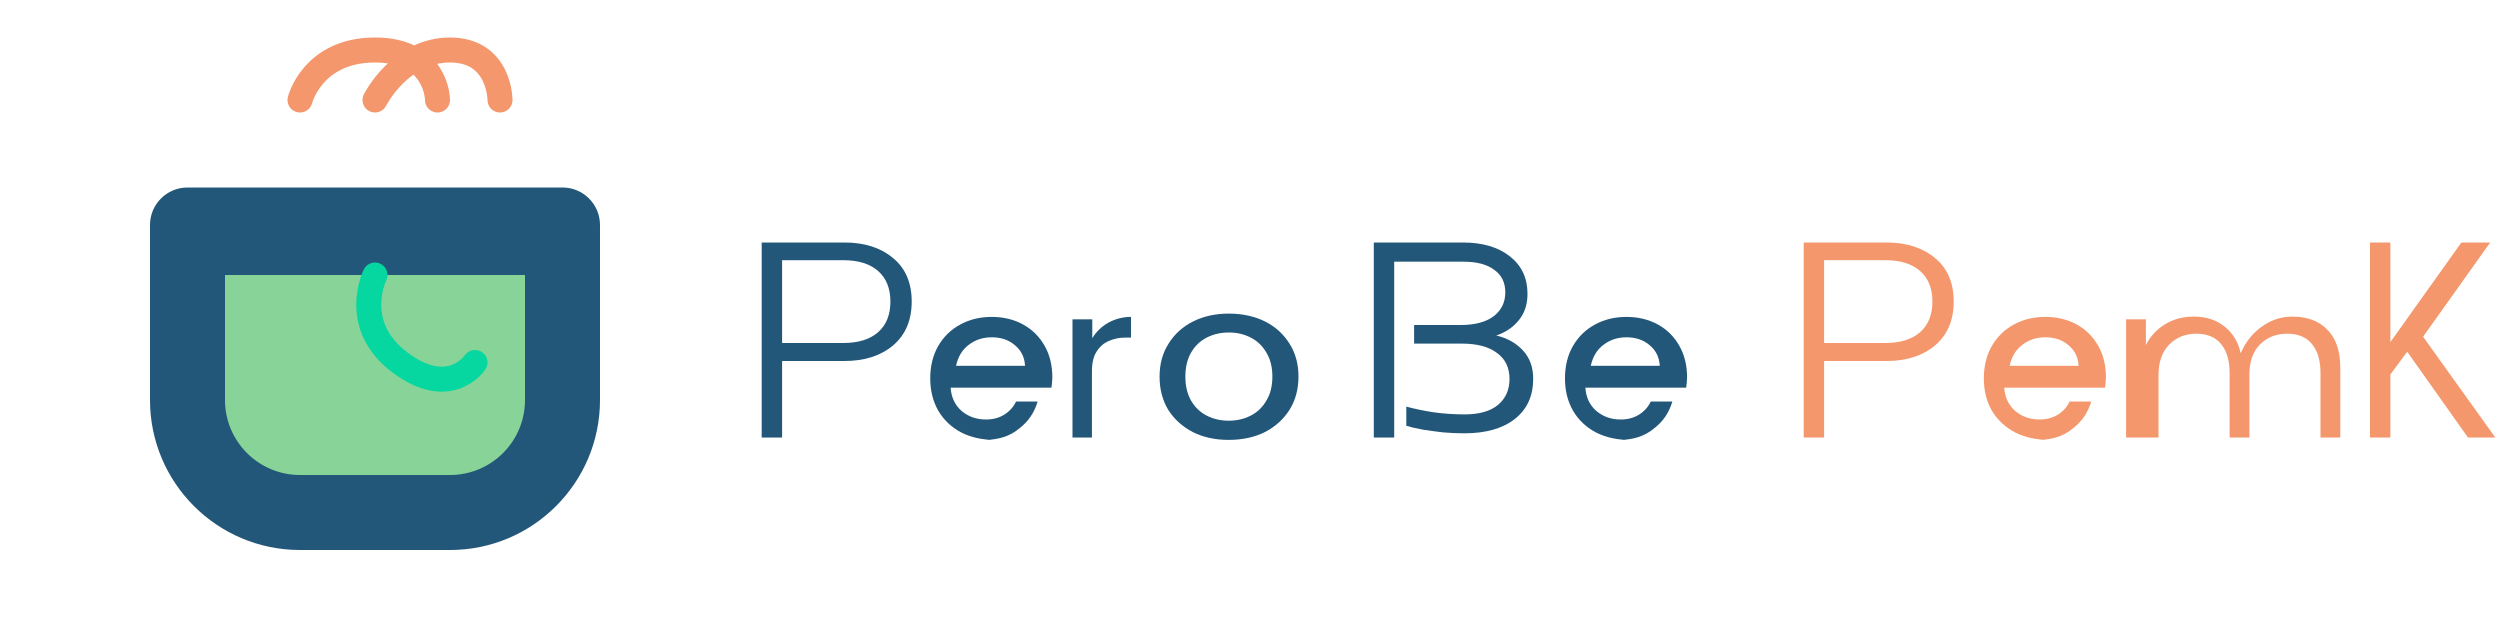 <?xml version="1.0" encoding="UTF-8"?>
<svg width="200" height="50" viewBox="0 0 200 50" fill="none" xmlns="http://www.w3.org/2000/svg">
  <!-- Tea Cup -->
  <path d="M45 15H15C13.343 15 12 16.343 12 18V32C12 38.627 17.373 44 24 44H36C42.627 44 48 38.627 48 32V18C48 16.343 46.657 15 45 15Z" fill="#22577A"/>
  
  <!-- Tea Liquid -->
  <path d="M42 22H18V32C18 35.314 20.686 38 24 38H36C39.314 38 42 35.314 42 32V22Z" fill="#88D498"/>
  
  <!-- Steam -->
  <path d="M24 8C24 8 25 4 30 4C35 4 35 8 35 8M30 8C30 8 32 4 36 4C40 4 40 8 40 8" stroke="#F4976C" stroke-width="2" stroke-linecap="round"/>
  
  <!-- Tea Leaf Decoration -->
  <path d="M30 22C30 22 28 26 32 29C36 32 38 29 38 29" stroke="#06D6A0" stroke-width="2" stroke-linecap="round"/>
  
  <!-- Text: Cezate -->
  <path d="M60.936 35V19.4H67.56C69.16 19.4 70.456 19.816 71.448 20.648C72.44 21.464 72.936 22.624 72.936 24.128C72.936 25.616 72.44 26.784 71.448 27.632C70.456 28.464 69.16 28.88 67.56 28.88H62.568V35H60.936ZM62.568 27.44H67.464C68.664 27.44 69.592 27.152 70.248 26.576C70.904 26 71.232 25.184 71.232 24.128C71.232 23.072 70.904 22.256 70.248 21.68C69.592 21.104 68.664 20.816 67.464 20.816H62.568V27.44Z" fill="#22577A"/>
  <path d="M79.579 35.192C78.571 35.192 77.675 34.992 76.891 34.592C76.107 34.176 75.499 33.6 75.067 32.864C74.635 32.112 74.419 31.248 74.419 30.272C74.419 29.296 74.627 28.44 75.043 27.704C75.475 26.952 76.059 26.376 76.795 25.976C77.547 25.56 78.395 25.352 79.339 25.352C80.267 25.352 81.099 25.552 81.835 25.952C82.571 26.352 83.147 26.92 83.563 27.656C83.979 28.376 84.187 29.224 84.187 30.2C84.187 30.328 84.179 30.464 84.163 30.608C84.147 30.752 84.131 30.888 84.115 31.016H76.051C76.103 31.784 76.391 32.4 76.915 32.864C77.455 33.328 78.111 33.56 78.879 33.56C79.435 33.56 79.919 33.432 80.335 33.176C80.767 32.904 81.083 32.552 81.283 32.12H83.011C82.747 33.016 82.255 33.736 81.535 34.28C80.815 34.888 79.887 35.192 78.743 35.192H79.579ZM79.339 26.984C78.635 26.984 78.023 27.184 77.503 27.584C76.983 27.968 76.643 28.528 76.483 29.264H82.003C81.967 28.592 81.703 28.048 81.211 27.632C80.719 27.2 80.095 26.984 79.339 26.984Z" fill="#22577A"/>
  <path d="M85.799 35V25.544H87.383V27.056C87.703 26.528 88.135 26.112 88.679 25.808C89.239 25.504 89.839 25.352 90.479 25.352V27.008H89.995C89.547 27.008 89.123 27.096 88.723 27.272C88.323 27.432 87.995 27.712 87.739 28.112C87.483 28.496 87.355 29.024 87.355 29.696V35H85.799Z" fill="#22577A"/>
  <path d="M98.286 35.192C97.214 35.192 96.262 34.984 95.43 34.568C94.598 34.136 93.942 33.544 93.462 32.792C92.998 32.024 92.766 31.136 92.766 30.128C92.766 29.12 93.006 28.24 93.486 27.488C93.966 26.72 94.622 26.128 95.454 25.712C96.286 25.296 97.238 25.088 98.31 25.088C99.382 25.088 100.342 25.296 101.19 25.712C102.022 26.128 102.678 26.72 103.158 27.488C103.638 28.24 103.878 29.12 103.878 30.128C103.878 31.136 103.638 32.024 103.158 32.792C102.678 33.544 102.022 34.136 101.19 34.568C100.358 34.984 99.382 35.192 98.286 35.192ZM98.286 33.656C98.942 33.656 99.534 33.52 100.062 33.248C100.59 32.976 101.006 32.576 101.31 32.048C101.63 31.52 101.79 30.88 101.79 30.128C101.79 29.376 101.63 28.736 101.31 28.208C101.006 27.68 100.59 27.28 100.062 27.008C99.534 26.736 98.95 26.6 98.31 26.6C97.654 26.6 97.062 26.736 96.534 27.008C96.006 27.28 95.59 27.68 95.286 28.208C94.982 28.736 94.83 29.376 94.83 30.128C94.83 30.88 94.982 31.52 95.286 32.048C95.59 32.576 96.006 32.976 96.534 33.248C97.062 33.52 97.654 33.656 98.286 33.656Z" fill="#22577A"/>
  <path d="M109.904 35V19.4H117.016C118.6 19.4 119.856 19.768 120.784 20.504C121.728 21.24 122.2 22.24 122.2 23.504C122.2 24.352 121.968 25.056 121.504 25.616C121.056 26.176 120.456 26.584 119.704 26.84C120.584 27.048 121.296 27.448 121.84 28.04C122.384 28.632 122.656 29.384 122.656 30.296C122.656 31.672 122.168 32.744 121.192 33.512C120.216 34.28 118.872 34.664 117.16 34.664C116.584 34.664 116.016 34.64 115.456 34.592C114.912 34.528 114.376 34.456 113.848 34.376C113.32 34.28 112.872 34.176 112.504 34.064V32.528C113.144 32.704 113.872 32.856 114.688 32.984C115.504 33.096 116.328 33.152 117.16 33.152C118.344 33.152 119.24 32.896 119.848 32.384C120.456 31.872 120.76 31.184 120.76 30.32C120.76 29.408 120.424 28.712 119.752 28.232C119.096 27.736 118.16 27.488 116.944 27.488H113.128V26H116.848C117.984 26 118.864 25.768 119.488 25.304C120.112 24.824 120.424 24.184 120.424 23.384C120.424 22.6 120.128 22 119.536 21.584C118.96 21.152 118.144 20.936 117.088 20.936H111.536V35H109.904Z" fill="#22577A"/>
  <path d="M130.358 35.192C129.35 35.192 128.454 34.992 127.67 34.592C126.886 34.176 126.278 33.6 125.846 32.864C125.414 32.112 125.198 31.248 125.198 30.272C125.198 29.296 125.406 28.44 125.822 27.704C126.254 26.952 126.838 26.376 127.574 25.976C128.326 25.56 129.174 25.352 130.118 25.352C131.046 25.352 131.878 25.552 132.614 25.952C133.35 26.352 133.926 26.92 134.342 27.656C134.758 28.376 134.966 29.224 134.966 30.2C134.966 30.328 134.958 30.464 134.942 30.608C134.926 30.752 134.91 30.888 134.894 31.016H126.83C126.882 31.784 127.17 32.4 127.694 32.864C128.234 33.328 128.89 33.56 129.658 33.56C130.214 33.56 130.698 33.432 131.114 33.176C131.546 32.904 131.862 32.552 132.062 32.12H133.79C133.526 33.016 133.034 33.736 132.314 34.28C131.594 34.888 130.666 35.192 129.522 35.192H130.358ZM130.118 26.984C129.414 26.984 128.802 27.184 128.282 27.584C127.762 27.968 127.422 28.528 127.262 29.264H132.782C132.746 28.592 132.482 28.048 131.99 27.632C131.498 27.2 130.874 26.984 130.118 26.984Z" fill="#22577A"/>
  
  <!-- Text: Pahavi -->
  <path d="M144.296 35V19.4H150.92C152.52 19.4 153.816 19.816 154.808 20.648C155.8 21.464 156.296 22.624 156.296 24.128C156.296 25.616 155.8 26.784 154.808 27.632C153.816 28.464 152.52 28.88 150.92 28.88H145.928V35H144.296ZM145.928 27.44H150.824C152.024 27.44 152.952 27.152 153.608 26.576C154.264 26 154.592 25.184 154.592 24.128C154.592 23.072 154.264 22.256 153.608 21.68C152.952 21.104 152.024 20.816 150.824 20.816H145.928V27.44Z" fill="#F4976C"/>
  <path d="M163.939 35.192C162.915 35.192 162.003 34.992 161.203 34.592C160.419 34.176 159.803 33.6 159.355 32.864C158.923 32.112 158.707 31.248 158.707 30.272C158.707 29.296 158.915 28.44 159.331 27.704C159.763 26.952 160.347 26.376 161.083 25.976C161.835 25.56 162.683 25.352 163.627 25.352C164.555 25.352 165.387 25.552 166.123 25.952C166.859 26.352 167.435 26.92 167.851 27.656C168.267 28.376 168.475 29.224 168.475 30.2C168.475 30.328 168.467 30.464 168.451 30.608C168.435 30.752 168.419 30.888 168.403 31.016H160.339C160.391 31.784 160.679 32.4 161.203 32.864C161.743 33.328 162.399 33.56 163.167 33.56C163.723 33.56 164.207 33.432 164.623 33.176C165.055 32.904 165.371 32.552 165.571 32.12H167.299C167.035 33.016 166.543 33.736 165.823 34.28C165.103 34.888 164.175 35.192 163.031 35.192H163.939ZM163.627 26.984C162.923 26.984 162.311 27.184 161.791 27.584C161.271 27.968 160.931 28.528 160.771 29.264H166.291C166.255 28.592 165.991 28.048 165.499 27.632C165.007 27.2 164.383 26.984 163.627 26.984Z" fill="#F4976C"/>
  <path d="M170.088 35V25.544H171.672V27.608C172.008 26.92 172.512 26.368 173.184 25.952C173.856 25.536 174.632 25.328 175.512 25.328C176.488 25.328 177.304 25.592 177.96 26.12C178.616 26.632 179.048 27.344 179.256 28.256C179.656 27.344 180.224 26.632 180.96 26.12C181.696 25.592 182.504 25.328 183.384 25.328C184.584 25.328 185.52 25.68 186.192 26.384C186.88 27.072 187.224 28.08 187.224 29.408V35H185.64V29.84C185.64 28.848 185.416 28.08 184.968 27.536C184.52 26.976 183.856 26.696 182.976 26.696C182.096 26.696 181.368 26.984 180.792 27.56C180.232 28.136 179.952 28.936 179.952 29.96V35H178.368V29.84C178.368 28.848 178.144 28.08 177.696 27.536C177.248 26.976 176.584 26.696 175.704 26.696C174.824 26.696 174.096 26.992 173.52 27.584C172.96 28.16 172.68 28.968 172.68 30.008V35H170.088V35Z" fill="#F4976C"/>
  <path d="M189.598 35V19.4H191.23V27.368L196.91 19.4H199.214L193.846 26.936L199.622 35H197.438L192.574 28.136L191.23 29.96V35H189.598Z" fill="#F4976C"/>
  <path d="M200.48 35V33.464L207.16 27.032H200.744V25.544H209.248V27.032L202.592 33.464H209.344V35H200.48Z" fill="#F4976C"/>
</svg> 